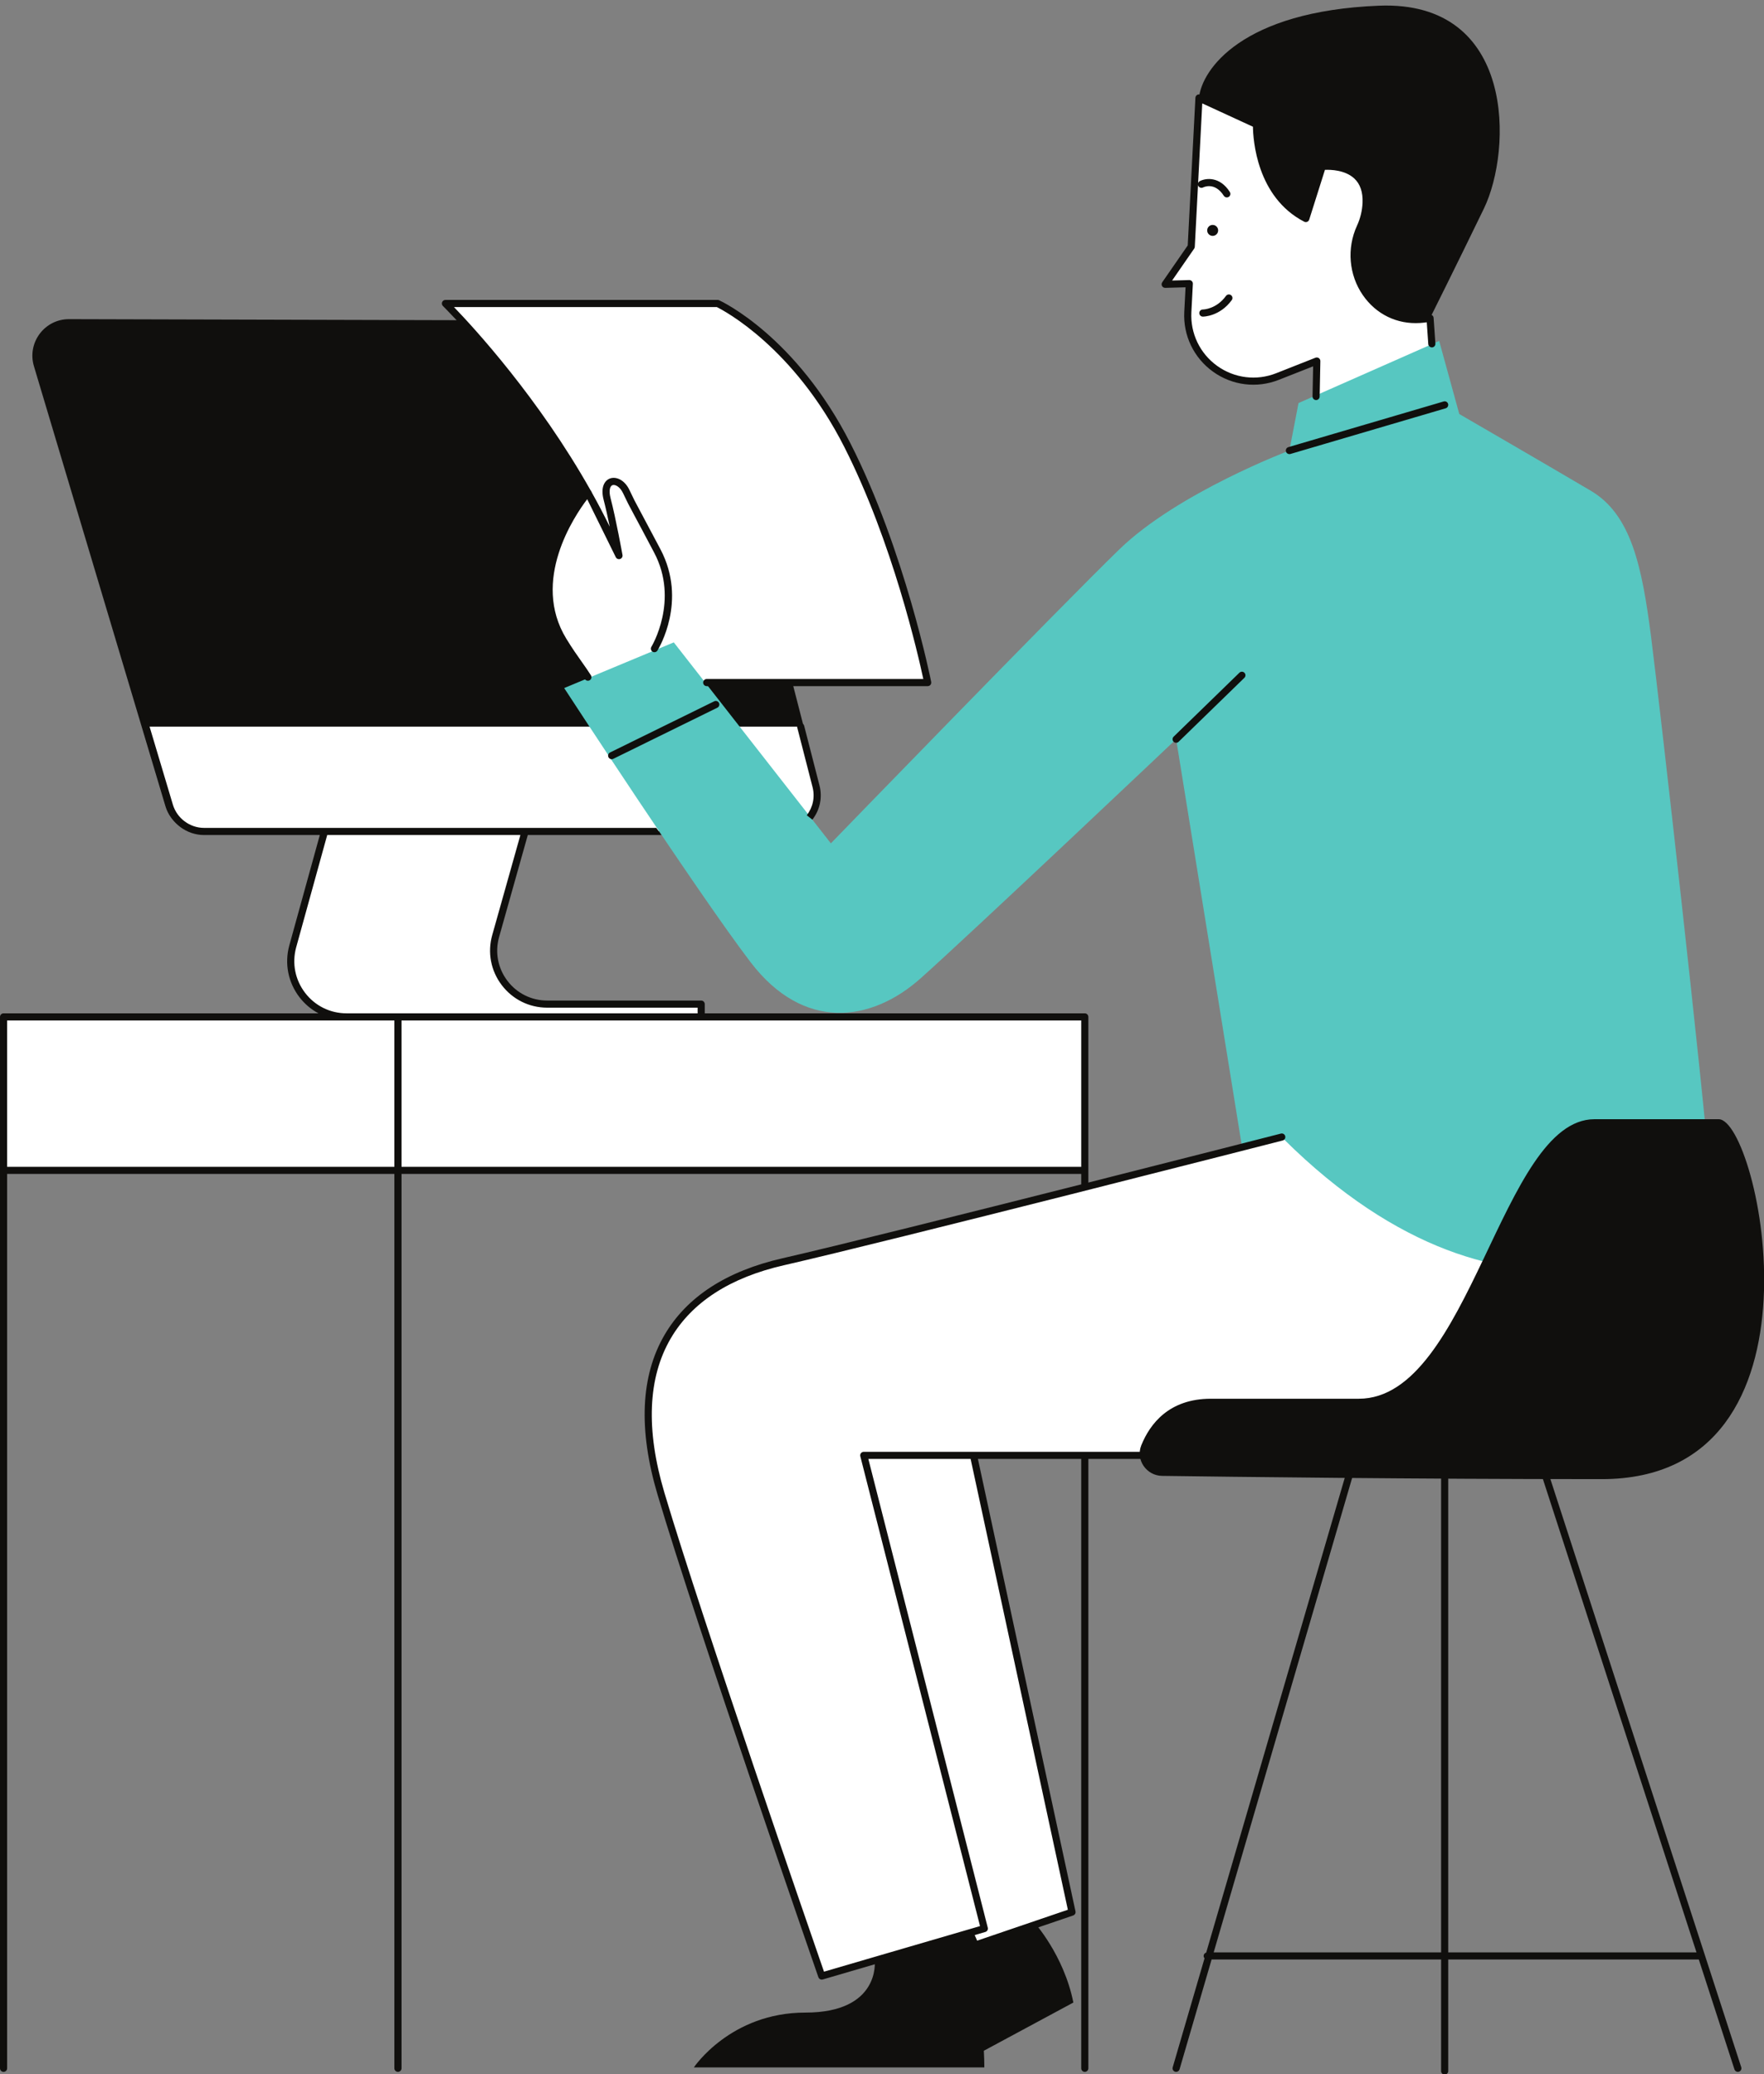 <?xml version="1.0" encoding="UTF-8" standalone="no"?><svg xmlns="http://www.w3.org/2000/svg" xmlns:xlink="http://www.w3.org/1999/xlink" fill="#000000" height="486.4" preserveAspectRatio="xMidYMid meet" version="1" viewBox="0.0 -1.3 413.7 486.4" width="413.7" zoomAndPan="magnify"><rect x="0.0" y="-1.3" width="413.7" height="486.4" fill="#808080" stroke="none"/><defs><clipPath id="a"><path d="M 0 20 L 409 20 L 409 485.191 L 0 485.191 Z M 0 20"/></clipPath><clipPath id="b"><path d="M 267 51 L 413.738 51 L 413.738 346 L 267 346 Z M 267 51"/></clipPath></defs><g><g id="change1_3"><path d="M 323.387 0.035 C 291.254 1.32 281.828 15.027 281.184 21.672 C 280.543 28.309 303.676 75.223 303.676 75.223 L 335.379 73.293 C 335.379 73.293 341.379 61.297 348.02 47.59 C 354.656 33.879 355.516 -1.25 323.387 0.035 Z M 192.105 183.176 L 165.668 80.359 C 164.695 76.578 161.289 73.93 157.383 73.918 L 16.199 73.539 C 10.445 73.523 6.309 79.062 7.957 84.574 L 38.805 187.77 C 39.891 191.402 43.23 193.891 47.023 193.891 L 183.797 193.891 C 189.402 193.891 193.5 188.602 192.105 183.176 Z M 251.73 468.289 L 230.734 479.594 C 230.805 480.922 230.848 482.227 230.848 483.496 L 162.73 483.496 C 162.73 483.496 171.301 470.645 188.863 470.645 C 206.43 470.645 205.145 458.648 205.145 458.648 L 226.906 451.578 C 226.906 451.578 227.766 452.664 228.156 454.328 L 242.414 449.332 C 242.414 449.332 249.484 457.043 251.73 468.289" fill="#100f0d"/></g><g id="change2_1"><path d="M 254.41 237.16 L 164.445 237.16 L 164.445 234.16 L 128.34 234.16 C 120.012 234.16 113.988 226.207 116.246 218.191 L 123.148 193.676 L 183.156 193.676 C 188.699 193.676 192.758 188.445 191.375 183.078 L 187.781 169.102 L 34.207 169.102 L 39.742 187.621 C 40.816 191.215 44.125 193.676 47.875 193.676 L 75.918 193.676 L 68.641 220.664 C 66.398 228.98 72.664 237.16 81.281 237.16 L 0.836 237.16 L 0.836 273.148 L 254.41 273.148 Z M 396.641 274.859 L 308.816 262.867 C 308.816 262.867 208.141 289 183.723 294.566 C 159.305 300.137 145.594 317.273 155.02 348.977 C 164.445 380.68 192.719 462.078 192.719 462.078 L 227.215 452 L 228.438 454.816 L 251.41 447.082 L 228.797 339.98 C 241.926 339.98 261.367 339.98 289.969 339.98 C 366.227 339.98 397.285 350.691 396.641 274.859 Z M 145.129 128.781 C 143.02 123.949 140.672 119.297 138.199 114.852 L 145.164 128.988 C 145.164 128.988 145.148 128.902 145.129 128.781 Z M 104.465 69.867 L 168.301 69.867 C 168.301 69.867 185.969 77.996 198.719 103.066 C 211.57 128.344 217.566 158.762 217.566 158.762 L 153.945 158.762 C 153.762 157.438 153.535 156.117 153.293 154.801 L 143.449 166.688 C 143.449 166.688 142.164 165.402 132.098 148.906 C 122.191 132.676 137.371 114.801 137.859 114.234 C 123.238 88.184 104.465 69.867 104.465 69.867 Z M 278.922 65.211 L 273.262 65.367 L 279.371 56.531 L 281.184 21.672 L 294.68 27.883 C 294.68 27.883 294.254 43.734 306.246 49.945 L 310.102 37.734 C 310.102 37.734 320.812 36.449 320.387 46.305 C 320.293 48.414 319.77 50.309 319.004 51.984 C 314.27 62.301 321.676 74.348 333.004 73.602 C 333.785 73.551 334.574 73.449 335.379 73.293 L 336.449 88.719 L 308.605 94.285 L 308.816 83.359 L 299.602 86.996 C 289.18 91.109 277.992 83.066 278.574 71.871 L 278.922 65.211" fill="#ffffff"/></g><g id="change3_1"><path d="M 291.254 267.469 L 275.832 172.043 C 275.832 172.043 227.422 217.883 215.852 228.164 C 204.285 238.445 188.434 240.59 176.012 224.309 C 163.586 208.027 132.312 160.047 132.312 160.047 L 158.02 149.336 L 194.859 196.461 C 194.859 196.461 248.84 140.77 262.551 127.488 C 276.258 114.207 302.391 104.352 302.391 104.352 L 304.535 93.215 L 337.523 78.648 L 342.234 95.785 C 342.234 95.785 363.656 108.211 373.078 113.777 C 382.504 119.348 385.074 131.344 387.219 148.051 C 389.359 164.758 399.641 256.012 400.926 273.574 C 402.211 291.141 354.23 318.559 301.105 265.863 L 291.254 267.469" fill="#57c7c1"/></g><g clip-path="url(#a)" id="change1_1"><path d="M 136.852 114.148 C 134.422 117.199 122.043 134.035 131.387 149.344 C 132.801 151.66 134.035 153.406 135.121 154.945 C 135.875 156.008 136.555 156.965 137.164 157.941 C 137.324 158.191 137.598 158.332 137.875 158.332 C 138.027 158.332 138.18 158.289 138.32 158.203 C 138.711 157.957 138.828 157.441 138.582 157.051 C 137.953 156.051 137.258 155.066 136.488 153.977 C 135.414 152.461 134.195 150.738 132.812 148.473 C 124.496 134.852 134.684 119.738 137.715 115.758 L 144.414 129.355 C 144.602 129.73 145.031 129.91 145.426 129.781 C 145.824 129.652 146.062 129.25 145.988 128.84 C 145.973 128.754 144.469 120.395 143.188 115.496 C 142.719 113.688 143.074 112.672 143.633 112.469 C 144.297 112.234 145.434 112.883 146.121 114.348 C 147.156 116.543 147.355 116.914 148.656 119.34 C 149.535 120.977 150.926 123.566 153.422 128.305 C 159.328 139.508 152.836 150.262 152.77 150.367 C 152.523 150.762 152.648 151.273 153.039 151.52 C 153.43 151.762 153.945 151.641 154.188 151.246 C 154.48 150.777 161.262 139.594 154.902 127.527 C 152.398 122.781 151.008 120.188 150.129 118.547 C 148.816 116.105 148.648 115.793 147.637 113.637 C 146.477 111.172 144.453 110.395 143.066 110.898 C 141.828 111.348 140.785 112.902 141.57 115.918 C 142.047 117.734 142.551 120.035 143 122.207 C 141.688 119.531 140.312 116.91 138.891 114.363 L 138.633 113.836 C 138.605 113.785 138.559 113.754 138.523 113.707 C 126.297 91.992 111.109 75.512 106.461 70.703 L 168.109 70.703 C 169.879 71.586 186.133 80.168 197.973 103.445 C 209.324 125.777 215.375 152.477 216.539 157.926 L 165.738 157.926 C 165.277 157.926 164.902 158.301 164.902 158.762 C 164.902 159.223 165.277 159.598 165.738 159.598 L 217.566 159.598 C 217.816 159.598 218.055 159.484 218.215 159.293 C 218.371 159.098 218.434 158.844 218.387 158.602 C 218.328 158.297 212.219 127.777 199.461 102.691 C 186.727 77.645 169.383 69.441 168.648 69.105 C 168.539 69.055 168.422 69.031 168.301 69.031 L 104.465 69.031 C 104.125 69.031 103.82 69.234 103.691 69.551 C 103.562 69.867 103.641 70.227 103.883 70.465 C 104.09 70.668 122.473 88.746 136.852 114.148 Z M 190.523 190.902 C 192.305 188.609 192.91 185.68 192.184 182.867 L 188.594 168.891 C 188.477 168.441 188.027 168.176 187.574 168.289 C 187.129 168.406 186.855 168.859 186.973 169.305 L 190.566 183.285 C 191.16 185.594 190.664 187.992 189.203 189.879 Z M 397.867 456.527 L 360.262 340.656 C 360.156 340.324 360.266 339.977 360.516 339.762 C 349.121 341.609 334.91 341.453 317.582 341.148 C 317.941 341.32 318.145 341.723 318.027 342.117 L 284.637 456.527 L 337.973 456.527 L 337.973 344.262 C 337.973 343.801 338.344 343.426 338.809 343.426 C 339.27 343.426 339.645 343.801 339.645 344.262 L 339.645 456.527 Z M 227.633 340.816 L 203.648 340.816 L 231.656 450.734 C 231.77 451.168 231.516 451.613 231.082 451.738 L 228.586 452.469 L 229.168 453.777 L 250.438 446.531 Z M 94.164 238.02 L 94.164 272.312 L 253.574 272.312 L 253.574 237.996 L 94.16 237.996 C 94.16 238.004 94.164 238.012 94.164 238.02 Z M 92.492 272.312 L 92.492 238.02 C 92.492 238.012 92.496 238.004 92.496 237.996 L 1.672 237.996 L 1.672 272.312 Z M 81.281 236.324 L 163.609 236.324 L 163.609 234.996 L 128.34 234.996 C 124.105 234.996 120.215 233.062 117.656 229.688 C 115.102 226.312 114.293 222.043 115.441 217.969 L 122.043 194.512 L 76.738 194.512 L 69.449 220.887 C 68.449 224.594 69.215 228.473 71.555 231.523 C 73.891 234.574 77.438 236.324 81.281 236.324 Z M 407.824 484.508 C 407.742 484.535 407.652 484.547 407.566 484.547 C 407.215 484.547 406.887 484.324 406.773 483.969 L 398.41 458.199 L 339.645 458.199 L 339.645 484.355 C 339.645 484.816 339.27 485.191 338.809 485.191 C 338.344 485.191 337.973 484.816 337.973 484.355 L 337.973 458.199 L 284.148 458.199 L 276.633 483.945 C 276.527 484.309 276.191 484.547 275.832 484.547 C 275.754 484.547 275.676 484.535 275.598 484.512 C 275.152 484.383 274.898 483.922 275.027 483.477 L 282.492 457.91 C 282.363 457.762 282.277 457.574 282.277 457.363 C 282.277 456.984 282.535 456.676 282.883 456.574 L 316.426 341.652 C 316.492 341.41 316.664 341.234 316.879 341.137 C 316.289 341.125 315.703 341.113 315.105 341.102 C 307.172 340.965 298.969 340.816 289.969 340.816 L 255.246 340.816 L 255.246 483.711 C 255.246 484.172 254.871 484.547 254.41 484.547 C 253.949 484.547 253.574 484.172 253.574 483.711 L 253.574 340.816 L 229.344 340.816 L 252.227 446.906 C 252.316 447.32 252.082 447.738 251.68 447.875 L 228.984 455.609 C 228.895 455.637 228.805 455.652 228.715 455.652 C 228.395 455.652 228.09 455.465 227.949 455.156 L 226.969 452.941 L 192.953 462.879 C 192.875 462.902 192.797 462.914 192.719 462.914 C 192.371 462.914 192.051 462.695 191.93 462.352 C 191.645 461.535 163.539 380.574 154.219 349.215 C 149.684 333.961 150.234 321.344 155.859 311.715 C 161.07 302.797 170.383 296.754 183.535 293.754 C 196.051 290.898 226.77 283.207 253.574 276.43 L 253.574 273.984 L 94.164 273.984 L 94.164 483.711 C 94.164 484.172 93.789 484.547 93.328 484.547 C 92.867 484.547 92.492 484.172 92.492 483.711 L 92.492 273.984 L 1.672 273.984 L 1.672 483.711 C 1.672 484.172 1.297 484.547 0.836 484.547 C 0.375 484.547 0 484.172 0 483.711 L 0 237.16 C 0 236.699 0.375 236.324 0.836 236.324 L 74.684 236.324 C 72.977 235.406 71.453 234.137 70.227 232.539 C 67.57 229.07 66.699 224.664 67.836 220.445 L 75.004 194.512 L 47.875 194.512 C 43.785 194.512 40.113 191.777 38.941 187.859 L 33.406 169.34 C 33.273 168.898 33.523 168.43 33.969 168.297 C 34.406 168.168 34.875 168.418 35.008 168.859 L 40.543 187.383 C 41.504 190.594 44.52 192.84 47.875 192.84 L 153.906 192.84 L 155.156 194.512 L 123.781 194.512 L 117.051 218.422 C 116.047 221.984 116.754 225.727 118.988 228.68 C 121.227 231.633 124.633 233.324 128.34 233.324 L 164.445 233.324 C 164.906 233.324 165.281 233.699 165.281 234.16 L 165.281 236.324 L 254.41 236.324 C 254.871 236.324 255.246 236.699 255.246 237.16 L 255.246 276.008 C 279.406 269.895 299.965 264.637 300.398 264.523 C 300.852 264.406 301.301 264.68 301.414 265.125 C 301.531 265.574 301.262 266.027 300.812 266.145 C 299.891 266.383 208.059 289.875 183.906 295.383 C 171.223 298.273 162.273 304.055 157.301 312.559 C 151.922 321.773 151.422 333.945 155.82 348.738 C 164.652 378.441 190.371 452.754 193.246 461.051 L 229.84 450.363 L 201.762 340.188 C 201.699 339.938 201.754 339.672 201.91 339.469 C 202.07 339.262 202.312 339.145 202.57 339.145 L 289.969 339.145 C 298.984 339.145 307.195 339.289 315.137 339.43 C 348.387 340.027 370.352 340.418 382.777 328.109 C 392.023 318.949 396.039 302.531 395.809 274.867 C 395.805 274.406 396.176 274.027 396.637 274.023 C 396.637 274.023 396.641 274.023 396.645 274.023 C 397.102 274.023 397.477 274.395 397.48 274.855 C 397.719 303.004 393.547 319.797 383.953 329.297 C 378.277 334.922 370.801 337.996 361.348 339.629 C 361.578 339.719 361.77 339.891 361.852 340.141 L 408.363 483.453 C 408.504 483.891 408.266 484.363 407.824 484.508 Z M 167.504 163.152 L 143.082 175.148 C 142.668 175.352 142.496 175.852 142.699 176.266 C 142.848 176.562 143.145 176.734 143.453 176.734 C 143.574 176.734 143.699 176.707 143.82 176.648 L 168.238 164.652 C 168.652 164.449 168.824 163.949 168.621 163.535 C 168.422 163.121 167.918 162.949 167.504 163.152 Z M 301.59 104.59 C 301.695 104.953 302.031 105.188 302.391 105.188 C 302.469 105.188 302.551 105.18 302.629 105.156 L 339.043 94.445 C 339.484 94.316 339.738 93.852 339.609 93.406 C 339.48 92.965 339.012 92.707 338.57 92.844 L 302.156 103.551 C 301.715 103.68 301.461 104.145 301.59 104.59 Z M 273.285 66.203 L 278.039 66.07 L 277.738 71.828 C 277.449 77.371 279.969 82.613 284.473 85.852 C 288.973 89.094 294.746 89.812 299.91 87.773 L 307.961 84.602 L 307.82 91.66 C 307.812 92.121 308.176 92.504 308.641 92.512 C 308.645 92.512 308.648 92.512 308.656 92.512 C 309.109 92.512 309.48 92.148 309.492 91.691 L 309.656 83.379 C 309.66 83.098 309.527 82.836 309.297 82.676 C 309.066 82.516 308.773 82.484 308.512 82.582 L 299.297 86.219 C 294.672 88.047 289.488 87.402 285.449 84.496 C 281.41 81.59 279.148 76.887 279.406 71.914 L 279.754 65.254 C 279.766 65.02 279.68 64.793 279.516 64.625 C 279.355 64.457 279.09 64.367 278.898 64.375 L 274.887 64.484 L 280.059 57.008 C 280.148 56.879 280.199 56.73 280.207 56.574 L 280.965 42.059 C 280.977 42.141 280.992 42.223 281.031 42.301 C 281.25 42.707 281.758 42.867 282.16 42.652 C 282.273 42.598 284.883 41.281 287.016 44.613 C 287.176 44.859 287.445 44.996 287.719 44.996 C 287.875 44.996 288.027 44.953 288.172 44.867 C 288.559 44.617 288.672 44.102 288.422 43.711 C 286.062 40.023 282.789 40.438 281.387 41.172 C 281.188 41.277 281.051 41.449 280.984 41.648 L 281.957 22.945 L 293.844 28.418 C 293.883 31.379 294.688 44.898 305.863 50.688 C 306.082 50.801 306.34 50.812 306.566 50.719 C 306.797 50.621 306.969 50.434 307.043 50.195 L 310.73 38.531 C 312.039 38.473 315.453 38.547 317.613 40.555 C 319.008 41.852 319.656 43.773 319.551 46.266 C 319.469 48.109 319.031 49.918 318.242 51.637 C 315.816 56.922 316.34 63.148 319.605 67.887 C 322.723 72.406 327.633 74.793 333.059 74.438 C 333.574 74.402 334.094 74.348 334.609 74.273 L 334.965 79.391 C 334.996 79.852 335.398 80.172 335.855 80.168 C 336.32 80.133 336.664 79.734 336.633 79.273 L 336.215 73.234 C 336.199 72.996 336.078 72.777 335.891 72.633 C 335.699 72.484 335.465 72.426 335.219 72.473 C 334.473 72.617 333.707 72.719 332.945 72.766 C 328.133 73.09 323.754 70.961 320.98 66.938 C 318.051 62.684 317.582 57.09 319.762 52.332 C 320.641 50.414 321.133 48.398 321.219 46.34 C 321.352 43.328 320.516 40.969 318.742 39.32 C 315.469 36.289 310.23 36.883 310.004 36.906 C 309.676 36.945 309.406 37.172 309.305 37.484 L 305.758 48.719 C 295.266 42.52 295.512 28.055 295.516 27.902 C 295.523 27.57 295.336 27.262 295.031 27.121 L 281.535 20.91 C 281.285 20.797 280.992 20.812 280.754 20.953 C 280.516 21.098 280.367 21.352 280.352 21.629 L 278.551 56.254 L 272.574 64.891 C 272.395 65.152 272.375 65.488 272.523 65.766 C 272.676 66.043 272.949 66.203 273.285 66.203 Z M 287.523 68.09 C 285.262 71.203 282.23 71.277 282.094 71.277 C 281.633 71.281 281.262 71.652 281.262 72.113 C 281.262 72.578 281.633 72.949 282.094 72.949 C 282.258 72.949 286.09 72.906 288.879 69.07 C 289.148 68.699 289.066 68.176 288.691 67.906 C 288.32 67.637 287.797 67.715 287.523 68.09 Z M 291.852 156.465 C 292.176 156.797 292.168 157.324 291.836 157.648 L 276.414 172.641 C 276.25 172.801 276.043 172.879 275.832 172.879 C 275.613 172.879 275.395 172.793 275.23 172.625 C 274.91 172.293 274.918 171.766 275.246 171.445 L 290.672 156.449 C 291.004 156.129 291.531 156.137 291.852 156.465" fill="#100f0d"/></g><g clip-path="url(#b)" id="change1_2"><path d="M 284.398 54.016 C 285.109 54.016 285.684 53.441 285.684 52.73 C 285.684 52.02 285.109 51.445 284.398 51.445 C 283.688 51.445 283.113 52.02 283.113 52.73 C 283.113 53.441 283.688 54.016 284.398 54.016 Z M 375.648 345.551 C 331.855 345.551 288.602 345.012 272.531 344.789 C 268.855 344.734 266.285 341.02 267.664 337.609 C 269.703 332.574 274.18 326.699 283.969 326.699 C 301.105 326.699 305.82 326.699 318.672 326.699 C 344.805 326.699 352.09 261.152 373.938 261.152 C 382.934 261.152 393.645 261.152 403.07 261.152 C 412.492 261.152 430.914 345.551 375.648 345.551" fill="#100f0d"/></g></g></svg>
